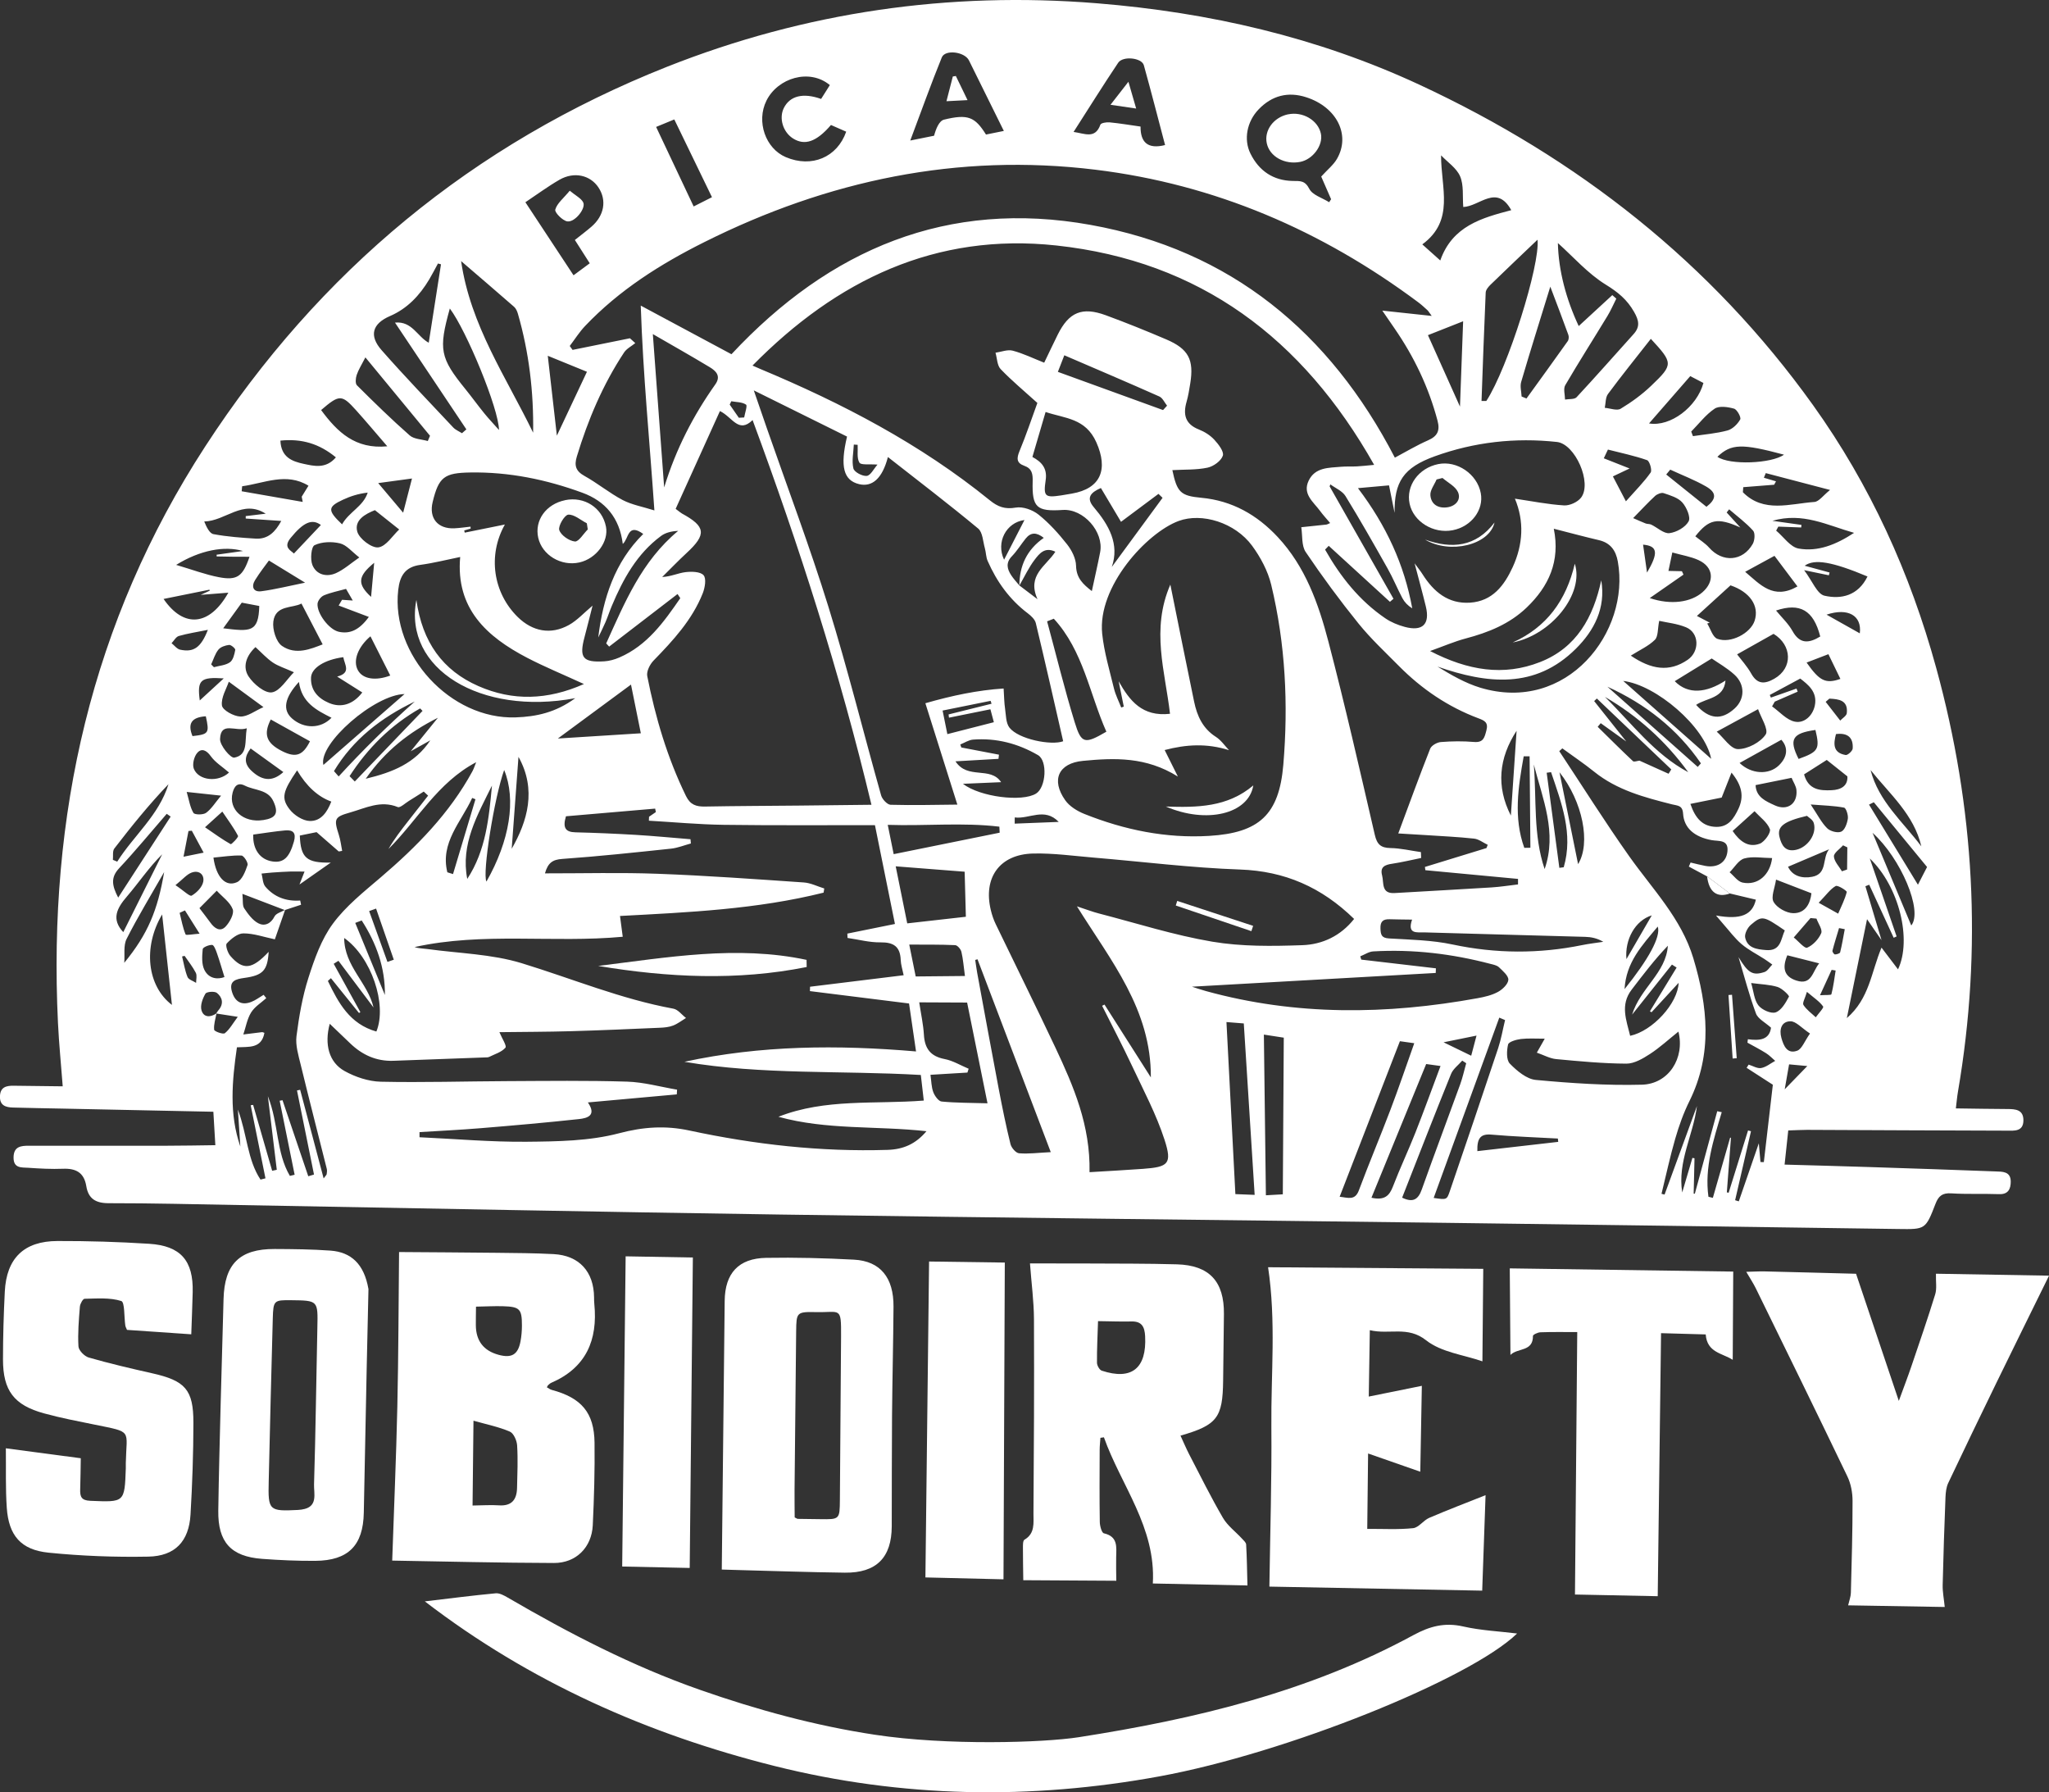 <?xml version="1.0" encoding="UTF-8"?> <svg xmlns="http://www.w3.org/2000/svg" id="Layer_1" width="486.8" height="425.73" viewBox="0 0 486.8 425.73"><rect x="0" y="0" width="486.8" height="425.73" fill="#333333" stroke="none"/><path d="M464.67,263.28c4.31.06,8.29.13,12.27.15,1.92,0,3.78.15,3.78,2.67,0,2.72-2.18,2.48-3.9,2.47-15.83-.03-31.65-.13-47.48-.19-1.37,0-2.74.09-4.49.14-.27,2.55-.55,5.1-.87,8.11,6.97.2,13.66.37,20.35.59,9.9.32,19.8.65,29.7,1.03,1.64.06,3.67-.06,3.68,2.41,0,1.69-.54,3.08-2.78,2.99-3.79-.14-7.59.05-11.37-.19-2.09-.13-3.01.63-3.72,2.47-2.37,6.14-2.42,6.09-8.82,6-35.97-.5-71.93-1.02-107.9-1.47-52.52-.67-105.04-1.2-157.56-1.96-42.92-.62-85.84-1.5-128.77-2.26-10.33-.18-20.67-.45-31-.44-3.1,0-4.81-1.11-5.29-4.06-.53-3.22-2.47-4.24-5.54-4.12-2.73.11-5.48-.04-8.21-.23-1.57-.11-3.56.21-3.53-2.47.03-2.63,1.8-2.77,3.67-2.77,10.96-.01,21.93.02,32.89,0,3.67,0,7.34-.08,11.38-.13-.16-2.69-.3-5.16-.47-7.94-12.15-.25-24.03-.5-35.91-.75-3.9-.08-7.8-.14-11.7-.25-1.72-.05-3.17-.48-3.09-2.69.08-2.19,1.52-2.51,3.24-2.49,3.78.04,7.55.09,11.67.14-.4-5.23-.89-10.14-1.13-15.07-2.37-49.22,7.9-95.26,34.99-136.93,27.05-41.6,63.56-71.87,109.72-90.18C191.3,2.87,225.37-2.07,260.62.78c26.66,2.16,52.29,8.05,76.6,19.34,37.59,17.47,69.29,42.28,93.51,76.1,13.57,18.95,23.09,39.9,29.27,62.42,9.12,33.21,10.99,66.72,5.17,100.67-.21,1.22-.31,2.45-.5,3.97ZM51.43,240.72c-.23,1.3-.69,2.63-.55,3.88.05.4,2.13,1.15,2.54.82,1.13-.9,1.88-2.3,3.07-3.89-2.35-.36-3.73-.58-5.12-.79.17-.26.31-.54.52-.77,1.32-1.5.97-3.05-.36-4.12-.56-.45-2.45-.29-2.72.18-.67,1.14-1.28,2.78-.94,3.94.5,1.74,2.12,1.74,3.56.74ZM242.15,139.04c1.22.92,2.44,1.85,4.34,3.29-2.59-5.74,2.08-7.89,4.24-11.28-2.55-1.23-3.84.52-4.86,1.83-1.46,1.89-2.48,4.12-3.69,6.21.02-4.66,1.75-8.5,5.8-11.33-1.72-1.35-3.07-1.36-4.29.15-1.12,1.39-2.05,2.94-3.28,4.21-1.5,1.55-1.16,3.01-.17,4.52.56.86,1.28,1.62,1.92,2.4ZM386.33,176.1c-2.01-1.44-4.02-2.88-6.03-4.32l-.72.86c2.78,2.73,5.54,5.49,8.38,8.16.25.24,1.02-.07,1.55-.12,2.3,1.04,4.6,2.07,6.91,3.11.21-.34.43-.69.64-1.03-5.89-5.61-11.79-11.22-17.68-16.84-.21.2-.43.41-.64.61,2.53,3.19,5.07,6.38,7.6,9.56ZM67.66,216.17c-3.24-1.24-6.49-2.48-10.07-3.85.17,1.62-.03,2.75.43,3.44.91,1.35,1.99,2.85,3.37,3.56,1.41.73,2.93.17,3.83-1.63.38-.76,1.65-1.07,2.52-1.58-.79,2.27-1.58,4.54-2.44,7.01-2.6-.54-5.04-1.42-7.48-1.41-1.36,0-2.91,1.29-3.95,2.4-.37.4.22,2.22.86,2.96,3.04,3.49,5.17,3.2,9.1-.98-.28,4.4-1.32,5.59-5.79,6.2-2,.28-3.69.68-2.94,3.25.67,2.3,2.19,3.37,4.57,2.46,1.05-.4,1.98-1.12,2.96-1.7.21.26.42.53.63.79-1.23,1.12-2.77,2.05-3.61,3.42-.94,1.53-1.25,3.46-1.84,5.21,1.48-.19,2.96-.38,4.44-.55.16-.02.34.1.57.17-.69,3.81-3.77,3.27-6.53,3.43-1.16,7.97-1.88,15.81.81,23.57-.17-2.62-.34-5.24-.58-8.78,2.24,6.07,2.24,11.91,5.37,16.63.39-.1.79-.2,1.18-.3l-3.51-17.36c.19-.03.38-.05.58-.08,1.51,5.22,3.01,10.43,4.52,15.65.37-.08.74-.16,1.1-.24-.68-5.58-1.35-11.16-2.12-17.48,2.61,6.58,1.93,13.35,5.23,18.93.38-.09.75-.18,1.13-.27l-3.56-17.58c.23-.04.45-.08.68-.12,2.04,6.02,4.08,12.04,6.12,18.06.45-.14.9-.27,1.36-.41-1.35-6.66-2.69-13.31-4.04-19.97.25-.05.5-.1.75-.16,1.83,6.89,3.65,13.77,5.58,21.05.5-.68.7-.84.72-1.01.06-.41.13-.86.03-1.25-2.07-8.27-4.2-16.51-6.21-24.79-.54-2.21-1.26-4.57-.99-6.75.6-4.67,1.41-9.39,2.84-13.86,1.43-4.47,3.07-9.14,5.81-12.85,3.08-4.18,7.33-7.55,11.33-10.97,8.57-7.31,16.38-15.23,21.82-25.23.35-.65.57-1.38.89-2.15-9.21,4.84-13.95,13.77-20.84,20.62,1.36-2.36,3-4.48,4.66-6.6,1.58-2.03,3.17-4.05,4.76-6.08-.35-.32-.69-.64-1.04-.97-1.17.74-2.34,1.5-3.52,2.22-.89.54-2.07,1.7-2.65,1.46-4.07-1.66-7.6.23-11.29,1.28-3.73,1.06-3.96,1.47-2.71,5.32.4,1.23.54,2.54.79,3.81-.27.05-.54.1-.81.14-1.67-1.45-3.34-2.91-5.27-4.59l-3.98.81c.2,5.28,1.57,6.55,7.36,6.42-2.72,1.9-5.01,3.51-7.44,5.21.47-1.2.83-2.13,1.2-3.07-1.09,0-2.18-.05-3.26-.02-1.45.05-2.9.14-4.35.24-.87.06-1.73.17-2.6.25.28,1.05.27,2.35.9,3.1,2.11,2.48,4.95,3.54,8.28,3.3l.21,1c-1.27.41-2.54.82-3.84,1.26ZM410.98,212.23c-1.8-1.35-3.6-2.71-5.41-4.06-1.45-.78-2.89-1.56-4.34-2.33.14-.32.28-.64.42-.96,1.17.27,2.33.58,3.5.8,2.85.53,5.01-.82,5.26-3.49.27-2.83-2.1-2.33-3.74-2.63-4.05-.73-6.58-2.84-6.8-6.27-.13-2.05-1.29-1.89-2.67-2.24-6.52-1.65-13.03-3.37-18.44-7.73-2.44-1.96-5.05-3.71-7.58-5.56-.24.22-.49.44-.73.66,5.52,8.33,10.84,16.8,16.61,24.96,5.53,7.81,12.4,14.77,15.24,24.23,3.42,11.39,4.62,22.73-.92,33.93-1.4,2.82-2.48,5.84-3.36,8.88-1.26,4.33-2.2,8.76-3.28,13.15.24.06.49.12.73.18,2.56-7.01,5.13-14.02,7.69-21.03-.88,6.95-4.66,13.19-3.5,20.53.81-2.74,1.61-5.48,2.42-8.21.17.03.33.06.5.09-.07,2.8-.13,5.6-.2,8.4.09,0,.19,0,.28.01,1.77-6.53,3.55-13.06,5.32-19.59l1.07.23c-1.96,6.58-4.12,13.14-3.16,20.09.35.09.7.17,1.05.26,1.37-4.76,2.73-9.52,4.1-14.29h.2c-.33,4.32-.65,8.65-.98,12.98.14.03.29.07.43.1,1.54-4.93,3.07-9.87,4.61-14.8.23.06.47.12.7.18-1.26,5.46-2.51,10.93-3.77,16.39.29.09.58.18.87.27,1.56-4.52,3.12-9.05,4.76-13.8.15,1.68.27,3.07.39,4.46.27,0,.53.02.8.02.75-6.42,1.49-12.85,2.14-18.38-2.58-1.67-4.41-2.84-6.23-4.02.16-.25.32-.51.48-.76,1,.3,2.07.98,2.98.81,1.17-.21,2.22-1.1,3.33-1.7-.72-.62-1.38-1.33-2.18-1.83-1.43-.9-2.94-1.67-4.41-2.49.03-.27.06-.54.1-.82,2.75.38,5.1.17,5.5-2.74-1.39-1.26-3.1-2.09-3.58-3.38-1.62-4.37-2.79-8.9-4.14-13.38,2.25,3.73,3.32,4.47,6.16,3.54.74-.24,1.25-1.17,1.86-1.78-.62-.44-1.23-.9-1.87-1.31-1.81-1.17-3.79-2.15-5.42-3.54-1.63-1.38-2.92-3.16-4.35-4.77-.5-.56-.97-1.14-1.73-2.03,5.92,1.07,8.65-.14,9.47-3.76-2.06-.49-4.11-.98-6.17-1.47ZM278.53,111.68c1.11,5.26,1.94,6.1,6.89,6.56,7.32.68,13.24,4.07,18.15,9.33,6.55,7.01,9.68,15.83,12.03,24.82,3.98,15.22,7.47,30.56,11.02,45.89.52,2.26,1.4,3.12,3.72,3.16,2.42.04,4.82.62,7.24.96.02.47.03.94.05,1.4-2.3.47-4.59,1.02-6.91,1.37-1.71.25-2.9.76-2.36,2.78.46,1.75-.27,4.37,2.97,4.18,7.69-.45,15.38-.86,23.06-1.34,2.09-.13,4.18-.47,6.26-.71,0-.44,0-.88,0-1.31-7.34-.69-14.67-1.38-22.01-2.07-.04-.26-.07-.51-.11-.77,4.88-1.5,9.76-3,14.63-4.49.1-.26.2-.51.29-.77-1.08-.51-2.12-1.35-3.24-1.47-3.77-.41-7.56-.58-11.34-.83-2.13-.14-4.26-.26-6.67-.4,2.65-7.11,5.02-13.65,7.58-20.12.3-.77,1.63-1.52,2.53-1.59,2.61-.21,5.27-.24,7.88-.02,2.25.19,2.5-1.05,2.95-2.74.51-1.92-.46-2.34-1.89-2.88-7.23-2.71-13.48-6.96-18.9-12.43-3.27-3.3-6.69-6.49-9.6-10.09-4.42-5.47-8.61-11.15-12.54-16.98-1.02-1.51-.74-3.9-1.05-5.89,2-.21,3.99-.41,5.99-.63.17-.02.34-.13.87-.36-.85-1.01-1.69-1.91-2.4-2.88-1.57-2.14-4.23-4.01-2.71-7.18,1.54-3.21,4.78-3.05,7.7-3.31,1.26-.11,2.53-.02,3.79-.09,1.17-.06,2.34-.2,4.07-.36-16.98-30.09-41.44-48.42-75.48-52.11-28.67-3.1-52.16,8.16-72.21,28.52.91.4,1.38.61,1.85.81,19.46,8.13,38.04,17.82,54.51,31.18,1.92,1.56,3.6,2.2,6.18,1.75,1.69-.3,4.01.54,5.41,1.66,2.53,2.02,4.76,4.5,6.78,7.06,1.12,1.42,2.11,3.37,2.14,5.11.07,2.93,1.67,4.38,3.75,6,.7-3.27,1.39-6.23,1.97-9.22.94-4.86-3.97-10.38-8.88-10.05-6.2.41-7.32-.57-7.15-6.76.05-1.79-.14-3.08-2.01-3.74-1.85-.65-1.82-1.78-1.11-3.49,1.6-3.85,2.92-7.82,4.24-11.43-3.19-2.89-6.12-5.31-8.73-8.04-.84-.88-.83-2.57-1.22-3.89,1.37-.19,2.85-.81,4.08-.49,2.51.66,4.88,1.83,7.49,2.86,1.14-2.35,2.16-4.54,3.23-6.69,2.65-5.31,5.76-6.64,11.38-4.59,4.85,1.78,9.65,3.72,14.4,5.75,5.28,2.26,6.6,4.81,5.69,10.46-.23,1.46-.47,2.93-.87,4.34-.88,3.05-.33,5.31,2.91,6.59,1.35.53,2.7,1.38,3.67,2.43.99,1.07,2.36,2.84,2.03,3.8-.42,1.25-2.22,2.54-3.63,2.84-2.64.56-5.42.42-8.38.59ZM220.14,268.7c-11.94-1.32-23.76-.25-35.2-3.43,11.12-4.39,22.9-2.93,34.53-3.85-.26-2.3-.48-4.16-.7-6.08-18.91-1.1-37.66.02-56.17-3.13,18.13-3.94,36.42-4.05,55.03-2.46-.61-4.17-1.14-7.8-1.66-11.39-8.01-1-15.78-1.97-23.55-2.94,0-.35.02-.7.03-1.04,7.32-.9,14.65-1.8,22.24-2.73-.28-1.38-.66-2.5-.7-3.63-.12-3.17-1.68-4.22-4.8-4.18-2.6.04-5.22-.67-7.83-1.05-.02-.34-.03-.69-.05-1.03,3.74-.76,7.48-1.51,11.31-2.29-1.65-8.18-3.2-15.79-4.75-23.47-12.13-.01-24.04.08-35.95-.08-5.92-.08-11.84-.64-17.76-.98.01-.31.03-.63.04-.94l1.62-1.11c-.06-.27-.12-.55-.17-.82-7.15.62-14.3,1.23-21.19,1.82-.86,2.86,0,3.75,2.25,3.81,4.75.12,9.49.32,14.23.6,4.38.26,8.74.69,13.11,1.04.03.34.06.68.09,1.01-1.57.42-3.12,1.06-4.71,1.23-8.6.91-17.21,1.83-25.84,2.44-2.29.16-3.4.9-4.12,3.43,9.17.01,18-.23,26.82.1,11.57.43,23.13,1.27,34.68,2.06,1.64.11,3.24.94,4.86,1.43-.05.33-.1.66-.16.99-15.84,3.96-32.11,4.68-48.37,5.54.24,1.82.4,3.04.65,4.94-16.61,1.53-33.23-1.16-49.46,2.45,1.01.34,2.03.32,3.02.46,7.5,1.04,15.28,1.18,22.44,3.37,11.99,3.67,23.61,8.53,36.03,10.8,1.1.2,2,1.45,3,2.21-1.02.62-1.98,1.38-3.07,1.8-.96.37-2.06.48-3.11.52-7.06.31-14.13.62-21.19.82-5.67.16-11.34.16-16.96.23.62,1.5,1.8,3.26,1.43,3.69-.92,1.06-2.52,1.52-3.87,2.19-.27.13-.62.11-.94.12-7.27.27-14.55.55-21.82.8-4.03.14-7.4-1.39-10.27-4.16-1.55-1.5-3.13-2.99-4.84-4.63-1.31,4.87-.2,9.15,3.52,11.22,2.57,1.43,5.7,2.47,8.61,2.54,10.01.22,20.03-.1,30.05-.14,9.49-.04,18.98-.17,28.45.12,3.98.12,7.93,1.24,11.89,1.91-.02.37-.04.74-.07,1.12-6.98.63-13.95,1.26-21.12,1.91,2.15,3.15-.18,3.75-2.16,3.96-7.76.84-15.54,1.52-23.32,2.16-4.83.4-9.68.63-14.52.93,0,.41,0,.81,0,1.22,8.48.39,16.96,1.15,25.43,1.07,7.35-.07,14.94-.16,21.95-2.01,5.78-1.53,11.05-1.88,16.72-.66,15.52,3.33,31.21,5.1,47.12,4.6,3.7-.12,6.66-1.38,9.24-4.46ZM340.14,75.03c-.64-.86-.79-1.15-1.01-1.35-.7-.64-1.4-1.29-2.16-1.86-22.88-17.07-48.31-28.04-76.72-31.51-32.72-4-63.59,2.53-92.92,17.2-10.45,5.22-20.22,11.4-28.32,19.92-1.37,1.44-2.44,3.16-3.65,4.75.22.31.45.62.67.93l13.63-2.76c.42.38.85.76,1.27,1.15-.9.73-2.05,1.3-2.66,2.22-5.04,7.63-8.57,15.96-11.22,24.7-.65,2.14-.29,3.47,1.81,4.63,3.12,1.73,5.92,4.06,9.07,5.72,2.18,1.14,4.73,1.58,7.54,2.47-1.13-16.51-2.69-32.05-3.24-48.65,7.93,4.25,14.84,7.95,21.55,11.55,23.36-25.03,51.41-36.83,85.32-30.72,33.28,5.99,56.87,25.51,72.29,55.29,2.65-1.41,5.18-2.93,7.87-4.11,2.25-.99,2.9-2.28,2.27-4.67-2.1-7.95-5.59-15.23-10.25-21.97-.91-1.32-1.82-2.65-2.87-4.18,3.99.43,7.52.81,11.74,1.26ZM179.09,92.74c1.03,2.98,2.04,5.94,3.07,8.9,4.92,14.15,10.22,28.18,14.65,42.47,4.59,14.81,8.32,29.9,12.53,44.83.26.91,1.46,2.2,2.25,2.22,5.45.15,10.9,0,15.86-.04-2.53-8.02-5.01-15.88-7.6-24.08,6.42-1.84,12.38-3.09,18.59-3.5.13,2.02.14,3.4.34,4.75.23,1.55.18,3.42,1.04,4.54,2.17,2.79,9.99,4.29,12.77,3.24-2.16-9.42-4.26-18.76-6.5-28.06-.21-.88-1.12-1.73-1.91-2.33-4.33-3.27-7.37-7.52-9.53-12.43-.41-.92-.38-2.02-.66-3.01-.46-1.61-.51-3.79-1.6-4.7-6.92-5.75-14.08-11.21-21.44-16.98-1.33,5.14-3.76,7.18-6.84,6.44-3.7-.9-4.57-4.12-2.87-11.3-7.27-3.6-14.61-7.24-22.17-10.98ZM207.04,191.17c-7.5-31.34-17.18-61.53-28.24-91.39-3.35,3.29-4.8-.73-7.76-2.14-3.54,7.81-7.06,15.6-10.52,23.23.99.74,1.23.96,1.5,1.11,5.66,3.08,5.88,4.96,1.14,9.34-2,1.85-3.89,3.82-5.84,5.74,2.11-.11,3.76-.93,5.49-1.15,1.46-.18,3.57-.15,4.34.72.7.78.33,2.97-.19,4.29-2.51,6.31-7.02,11.19-11.68,15.98-.88.9-1.72,2.57-1.51,3.68,1.94,9.86,4.78,19.44,9.21,28.51,1.02,2.09,2.44,2.53,4.51,2.49,7.48-.14,14.96-.15,22.45-.23,5.56-.05,11.11-.12,17.09-.19ZM278.05,138.86c2,9.86,3.78,18.85,5.65,27.82.7,3.37,2.05,6.37,5.17,8.35,1.22.77,2.09,2.09,3.12,3.16-5.26-1.66-10.16-1.38-15.29-.03.99,1.98,1.86,3.72,3.14,6.3-7.57-4.74-15.04-4.45-22.56-3.73-5.78.55-7.64,4.5-4.2,9.36,1.02,1.45,2.85,2.57,4.55,3.25,9.51,3.8,19.4,5.83,29.66,5.21,11.87-.72,16.6-5.03,17.6-16.89,1.21-14.36.51-28.71-2.88-42.77-.79-3.27-2.53-6.52-4.53-9.25-4.05-5.52-11.96-7.93-17.47-5.89-7.57,2.81-19.33,15.59-18.15,26.81.46,4.37,1.75,8.66,2.79,12.96.38,1.56,1.14,3.03,1.73,4.54.2-.07.41-.14.61-.22-.41-2.01-.81-4.02-1.22-6.02,2.62,4.64,5.6,8.47,12.2,7.73-1.15-10.05-4.57-20,.08-30.69ZM258.83,278.43c4.37-.27,8.56-.48,12.74-.79,6.01-.44,6.95-1.18,5.11-6.88-1.96-6.06-5.01-11.78-7.73-17.58-2.26-4.81-4.73-9.52-7.11-14.27.19-.1.38-.2.57-.29,3.61,5.67,7.21,11.34,11.01,17.3.09-16.16-9.45-27.63-17.56-40.63,2.26.74,3.7,1.3,5.18,1.68,8.97,2.32,17.86,5.17,26.97,6.71,6.99,1.18,14.27,1.08,21.4.83,4.73-.16,9.09-2.18,12.3-6.23-7.73-7.54-16.47-11.37-27.13-11.74-11.56-.4-23.09-1.86-34.63-2.82-4.82-.4-9.66-1.09-14.48-.98-7.97.17-11.95,5.74-10.06,13.49.27,1.12.65,2.24,1.15,3.28,4.71,9.78,9.55,19.51,14.18,29.33,4.32,9.18,8.33,18.48,8.11,29.59ZM331.07,142.22c-.28.24-.57.49-.85.73-4.85-4.43-9.69-8.87-14.54-13.3-.29.3-.58.6-.87.9,3.64,6.41,8.13,12.11,14.33,16.33,1.37.93,3,1.6,4.61,2.03,4.23,1.13,6.02-.64,5-4.85-.77-3.17-1.64-6.31-2.67-10.25.93,1.27,1.45,1.89,1.87,2.57,2.64,4.18,6.11,7.12,11.33,6.77,5.3-.36,8.09-4.05,10.12-8.47,2.46-5.38,2.75-10.87.51-16.23,4,.59,7.82,1.36,11.67,1.6,1.34.08,3.23-.78,4.05-1.85,2.67-3.49-1.4-12.75-5.74-13.22-9.91-1.08-19.64.02-28.99,3.39-7.55,2.72-9.65,6.14-9.58,13.44-.42-2.05-.83-4.11-1.32-6.52-2.29.2-4.59.41-7.38.66,6.74,8.89,11.01,18.17,12.9,28.55-1.07-.65-1.84-1.47-2.35-2.43-1.23-2.33-2.23-4.79-3.53-7.08-3.25-5.77-6.52-11.53-9.99-17.17-.74-1.2-2.37-1.86-3.59-2.77-.06.16-.11.32-.17.48,5.06,8.9,10.12,17.81,15.18,26.71ZM161.63,142.09c-.22-.33-.44-.66-.66-.99-5.42,4.16-10.83,8.33-16.25,12.49-.23-.25-.46-.5-.7-.76,4.38-9.66,8.41-19.53,17.1-26.73-1.65.08-3.03.43-4.09,1.22-5.71,4.23-9,10.22-11.68,16.61-.53,1.26-.95,2.57-1.49,3.83-.53,1.24-1.15,2.44-1.73,3.66,1.14-9.34,3.93-17.91,10.69-24.59-3.75-2.71-3.41,1.14-4.86,2.37-.77-6.2-4.16-10.17-9.6-12.16-8.57-3.14-17.42-4.96-26.62-4.81-6.18.1-7.51,1.06-8.95,7.02-.93,3.83,1.21,6.43,5.18,6.24,1.28-.06,2.55-.26,3.82-.39,0,.15.01.31.02.46-.51.15-1.01.29-1.52.44.04.17.08.35.12.52l9.54-1.93c-4.13,7.35-2.79,16.23,3.05,21.97,3.51,3.44,7.85,4.28,12.14,1.91,1.99-1.1,3.6-2.91,5.64-4.61-.66,2.59-1.25,5-1.89,7.4-1.34,4.97-.47,6.13,4.65,5.83,1.22-.07,2.49-.43,3.62-.92,6.61-2.86,10.57-8.44,14.46-14.08ZM380.43,137.86c1.1,6.59-1.7,11.93-6.03,16.23-9.71,9.66-21.1,8.34-32.88,4.25,3.29,2.01,6.59,3.92,10.14,5,20.64,6.24,35.72-13.3,32.7-29.97-.47-2.62-1.75-4.43-4.5-5.07-3.47-.81-6.9-1.74-10.71-2.71,1.56,7.71-1.18,13.67-6.44,18.72-4.09,3.92-9.12,5.93-14.49,7.35-2.64.7-5.17,1.8-8.46,2.98,8.99,4.64,17.44,6.03,26.13,2.62,8.7-3.41,12.64-10.66,14.53-19.39ZM98.92,142.48c1.4,10.09,6.29,16.78,14.74,20.49,8.14,3.57,16.38,3.36,25.07-.49-4.91-2.26-9.28-4.05-13.46-6.22-9.67-5.03-17.03-11.73-15.94-23.96-3.26.66-6.33,1.45-9.45,1.87-3.61.48-4.89,2.59-5.27,5.95-1.77,15.4,12.43,30.83,27.91,30.28,4.89-.17,9.48-1.14,14.15-4.56-22.48,4.21-40.88-6.99-37.75-23.35ZM283.21,234.38c.7.22,1.98.67,3.29,1.03,21.38,5.9,42.93,5.63,64.57,1.69,1.65-.3,3.37-.7,4.82-1.49,1.08-.59,2.39-1.84,2.46-2.87.06-.95-1.3-2.1-2.22-2.98-.49-.47-1.33-.63-2.04-.81-9.13-2.4-18.41-3.51-27.85-2.96-1.04.06-2.05.77-3.07,1.17.08.26.16.52.24.78,5.91.69,11.82,1.38,17.73,2.07-.01.37-.03.73-.04,1.1-19.44,1.1-38.87,2.19-57.88,3.26ZM370.12,57.72c.15,6.6,1.98,13.39,4.95,19.73,2.94-2.71,5.46-5.03,7.98-7.35.32.28.63.56.95.84-.69,1.37-1.3,2.8-2.1,4.11-3.33,5.49-6.79,10.91-10.03,16.45-.5.86-.06,2.26-.05,3.41.93-.17,2.23,0,2.74-.55,4.59-4.93,9.03-9.99,13.54-14.99,1.59-1.76,1.29-3.25.12-5.29-1.66-2.92-3.83-4.69-6.72-6.47-4.26-2.62-7.69-6.58-11.39-9.89ZM398.77,245.03c-2.31,1.84-4.4,3.78-6.75,5.31-1.69,1.1-3.75,2.32-5.63,2.31-5.56-.03-11.13-.56-16.68-1.08-1.49-.14-2.92-.95-4.59-1.53.72-1.28,1.24-2.19,1.88-3.32-2.13.01-3.93-.13-5.68.08-1.1.14-2.87.65-3.03,1.3-.34,1.45-.44,3.66.41,4.54,1.68,1.72,3.99,3.68,6.19,3.88,8.36.78,16.79,1.35,25.18,1.13,6.36-.16,10.27-6.31,8.69-12.62ZM313.9,41.93c1.55-1.7,2.91-2.77,3.72-4.17,3.31-5.68-.02-12.32-7.29-14.66-4.32-1.4-8.14-.4-11.28,2.85-2.82,2.91-3.63,7.18-1.97,10.53,2.03,4.12,5.44,6.42,10.04,6.5,1.77.03,2.9-.15,3.95,1.89.76,1.47,3.08,2.13,4.71,3.16.15-.24.31-.47.46-.71-.83-1.89-1.65-3.79-2.35-5.39ZM155.1,79.34c.9,12.15,1.77,23.98,2.69,36.44,2.83-9.21,6.95-17.12,12.15-24.47,1.42-2,.15-3.21-1.35-4.11-4.4-2.65-8.88-5.18-13.5-7.85ZM229.75,238.14c-3.65-.02-7.38-.03-11.36-.05.44,2.91.97,5.29,1.11,7.69.19,3.28,1.57,5.14,4.93,5.78,1.97.38,3.8,1.51,5.7,2.3-.1.3-.2.61-.29.91-2.81.17-5.61.34-8.78.53.22,1.51.21,2.9.67,4.12.34.9,1.24,2.16,1.99,2.23,3.43.33,6.89.3,10.89.42-1.65-8.14-3.21-15.86-4.84-23.92ZM126.66,102.79c.15-9.69-.97-19.08-3.62-28.27-.17-.59-.46-1.25-.9-1.64-4.06-3.55-8.16-7.05-12.59-10.86,2.22,15.31,10.73,27.58,17.11,40.76ZM245.27,108.54c2.21,1.18,3.58,2.7,3.16,5.51-.58,3.91-.15,4.2,3.7,3.62.83-.12,1.66-.27,2.5-.42,6.98-1.2,8.67-5.82,5.84-12.18-2.57-5.76-7.42-5.65-12.06-7.21-1.09,3.7-2.06,7.01-3.13,10.67ZM351.97,95.25c.38,0,.77,0,1.15,0,5.16-7.94,12.82-32.43,12.16-38.31-3.63,3.46-7.44,7.07-11.2,10.72-.5.49-1.08,1.2-1.11,1.83-.38,8.58-.68,17.17-.99,25.76ZM232.23,227.86c-.18.05-.36.1-.54.16.16,1.02.29,2.04.47,3.06,1.7,9.23,3.39,18.47,5.14,27.69.83,4.35,1.71,8.69,2.77,12.99.22.88,1.28,2.12,2.04,2.18,2.24.19,4.52-.12,7.53-.27-5.94-15.62-11.67-30.72-17.41-45.82ZM104.76,62.78c-.24-.06-.47-.13-.71-.19-.69,1.26-1.34,2.55-2.08,3.79-2.27,3.8-5.21,6.93-9.33,8.7-4.14,1.79-5.06,4.61-1.96,8.12,5.5,6.25,11.29,12.26,16.99,18.33.55.59,1.38.92,2.09,1.37.35-.3.69-.61,1.04-.91-5.61-8.38-11.22-16.77-16.96-25.36,4.07-.41,5.32,3.35,8.02,4.78.98-6.28,1.95-12.46,2.91-18.63ZM238.49,31.1c-2.8-5.66-5.53-11.22-8.29-16.76-1.02-2.05-5.66-2.65-6.45-.7-2.59,6.37-4.9,12.86-7.49,19.74,2.26-.46,3.96-.8,5.66-1.14.44-1.65,1.2-3.54,2.36-3.82,5.69-1.39,7.35-.65,9.97,3.54l4.25-.86ZM276.8,34.46c-1.69-6.4-3.3-12.7-5.05-18.97-.49-1.77-4.97-2.26-6.09-.59-3.6,5.37-7.02,10.86-10.6,16.44,2.62.36,5.14,1.76,6.37-1.73.14-.4,1.44-.62,2.17-.55,2.38.23,4.75.63,7.37,1-.03,3.69,1.66,5.45,5.84,4.39ZM136.59,56.99c1.47-1.17,2.73-2.11,3.91-3.13,3.06-2.62,3.7-6.28,1.69-9.32-1.95-2.95-5.79-3.84-9.26-1.85-2.78,1.6-5.38,3.53-8.11,5.35,3.88,5.88,7.62,11.55,11.44,17.35,1.43-1.06,2.65-1.96,3.85-2.85-1.23-1.93-2.3-3.61-3.54-5.55ZM228.77,186.18c4.09,3.15,14.11,4.37,17.39,2.31,2.37-1.49,2.75-7.79.45-9.12-4.77-2.77-9.91-4.11-15.43-3.69-1.04.08-2.02.76-3.04,1.16.08.24.16.47.25.71,2.98.57,5.96,1.14,8.94,1.71-.04.33-.07.66-.11.99-3.13.18-6.26.36-10.22.59,2.9,4.43,8.26,1.09,10.85,4.95-3.09.13-5.82.25-9.1.39ZM212.8,205.78l2.74,13.55c4.83-.54,9.46-1.07,13.93-1.57-.11-3.9-.2-7.4-.29-10.7-5.35-.42-10.75-.84-16.38-1.28ZM197.15,20.21c-4.82-4.01-12.37-1.72-15.06,3.7-2.46,4.96-.23,11.37,4.61,13.42,6.13,2.6,12.2.05,14.34-6.05-1.23-.54-2.46-1.08-3.62-1.59-3.45,4.02-6.24,4.96-9.03,3.19-2.38-1.52-3.37-4.81-2.17-7.22,1.45-2.9,4.57-3.68,8.86-2.16.65-1.04,1.32-2.09,2.07-3.28ZM291.38,242.77c.71,13.77,1.42,27.28,2.12,40.87,1.75.07,2.97.12,4.58.18-.87-13.75-1.72-27.16-2.58-40.72-1.34-.11-2.37-.19-4.12-.33ZM335.47,218.44c-2.14-.03-3.71-.04-5.28-.09-1.55-.05-2.29.47-2.22,2.21.06,1.5.26,2.25,2.06,2.35,5.05.3,10.18.39,15.09,1.44,10.3,2.19,20.5,2.23,30.77.14,1.66-.34,3.34-.52,5.02-.78-1.46-.86-2.87-1.14-4.29-1.18-12.75-.37-25.49-.68-38.24-1.06-1.69-.05-4.12.51-2.9-3.03ZM450.58,222.44c-.23.1-.46.21-.68.31-1.94-4.2-3.87-8.4-5.81-12.6-.3.12-.61.24-.91.36,1.22,4.06,2.43,8.13,3.83,12.81-1.33-1.93-2.25-3.26-3.44-4.98-1.62,7.92-3.13,15.29-4.8,23.49,5.39-4.67,5.77-10.87,8.24-16.74,1.6,2.11,2.75,3.63,3.92,5.16,3.32-6.99.32-19.61-6.7-26.33,2.29,6.65,4.33,12.58,6.37,18.52ZM305,246.48c-1.54-.24-2.93-.45-4.73-.73.16,12.89.32,25.38.48,38.17,1.6-.09,2.77-.16,4.02-.23.08-12.61.15-24.8.23-37.2ZM359.04,49.91c-3.49-6.26-7.5-.89-11.4-.74-.2-2.57.15-5.18-.74-7.27-.83-1.96-2.97-3.36-4.53-5-.03,7.75,3.3,15.45-4.46,21.15,1.49,1.33,2.62,2.35,4.27,3.82,2.88-8.21,9.89-10.11,16.87-11.95ZM250.37,146.96c-.53.21-1.07.42-1.6.63,2.17,8.01,4.13,16.08,6.57,24.01,1.57,5.11,2.38,5.19,7.51,2.2-4-8.99-5.48-19.21-12.48-26.83ZM332.59,247.32c-4.82,12.44-9.53,24.6-14.32,36.95,1.96.19,3.63,1,4.57-1.52,2.4-6.42,5.07-12.74,7.5-19.14,1.97-5.18,3.75-10.44,5.66-15.81-1.32-.19-2.25-.32-3.42-.48ZM118.55,102.14c-.05-5.03-7.72-23.61-11.68-28.86-2.72,9.76-2.33,11.72,3.72,19.17,1.52,1.88,2.94,3.85,4.46,5.72,1.02,1.26,2.15,2.44,3.5,3.97ZM368.32,68.09c-2.47,8.01-4.77,15.3-6.92,22.63-.31,1.05.05,2.3.1,3.46.39.16.77.32,1.16.48,3.28-4.53,6.56-9.06,9.8-13.62.26-.36.31-1.07.15-1.5-1.3-3.6-2.67-7.17-4.29-11.45ZM237.5,197.8c-.02-.48-.05-.96-.07-1.44-8.73-1.04-17.53-.13-26.52-.43.57,2.81,1.04,5.13,1.41,6.96,8.53-1.73,16.86-3.41,25.18-5.1ZM325.82,284.5c3.14.7,4.28-.5,5.11-2.66,1.66-4.32,3.64-8.5,5.34-12.8,2.03-5.14,3.91-10.34,5.97-15.83-1.54-.21-2.53-.35-3.41-.47-4.38,10.69-8.65,21.13-13.01,31.78ZM392.37,240.44c-.13-.08-.25-.15-.38-.23,2.11-3.46,4.23-6.92,6.34-10.38-.37-.24-.74-.47-1.11-.71-3.03,3.81-6.07,7.62-9.47,11.89,1.97-6.35,8.05-9.89,8.5-16.37-3.16,3.29-5.87,6.87-8.6,10.43-2.79,3.64-1.25,7.26-.36,10.97,5.35-1.15,11.32-7.7,11.52-12.59-2.24,2.43-4.34,4.71-6.43,6.98ZM357.57,242.3c-.46-.19-.92-.39-1.37-.58-5.19,14.26-10.38,28.53-15.59,42.83,3.04.44,3.12.47,3.79-1.47,3.88-11.36,7.74-22.72,11.53-34.1.72-2.17,1.1-4.45,1.64-6.67ZM392.21,80.48c-3.5,4.47-6.94,8.72-10.19,13.11-.61.83-.52,2.17-.76,3.28,1.28.11,2.88.75,3.77.22,2.59-1.56,5.09-3.38,7.27-5.47,5.29-5.05,5.22-5.38-.09-11.13ZM88.75,239.32c-2.78-3.7-5.56-7.4-8.34-11.1-.38.24-.75.48-1.13.71,2.11,3.83,4.23,7.66,6.34,11.49-.11.07-.22.13-.33.2-2.22-2.76-4.45-5.51-6.67-8.27l-.72.66c2.5,5.2,5.19,10.23,11.52,12.01,2.62-6.4-1.21-17.71-7.65-22.22.05,6.74,5.62,10.63,6.98,16.53ZM132.55,175.42c5.82-.37,12.8-.8,19.7-1.24l-2.34-11.57c-6.17,4.55-12.12,8.94-17.36,12.8ZM333.11,284.48c2.58,1.25,3.83.46,4.68-1.95,2.97-8.35,6.1-16.63,9.12-24.96.59-1.63.96-3.34,1.43-5.02-.31-.21-.63-.41-.94-.62-.91,1.05-2.18,1.96-2.67,3.19-3.92,9.67-7.69,19.39-11.61,29.36ZM406.2,147.9c-.2.07-.4.14-.6.21.78,1.25,1.3,3.22,2.4,3.63,3.19,1.19,7.9-1.34,8.86-4.28,1.18-3.6-1.19-6.88-5.73-8.42-2.77,2.52-5.36,4.88-7.98,7.27.78.41,1.92,1,3.06,1.6ZM101.64,104.75l.52-1.24c-5.05-6.12-10.09-12.24-15.35-18.62-.91,1.78-1.65,2.93-2.07,4.18-.25.75-.37,2.02.06,2.45,4.08,4.07,8.21,8.1,12.53,11.9,1.03.91,2.86.92,4.32,1.34ZM397.88,161.8c3.19,3.26,7.56,2.79,12.06-.15-.38,4.32-4.5,4.09-6.98,5.78,3.12,3.45,6.03,3.7,9.14.87,2.45-2.22,2.55-5.7-.05-8.06-1.75-1.59-3.86-2.77-5.38-3.83-3.21,1.97-6.02,3.69-8.78,5.39ZM387.44,155.73c4.84,3.3,9.14,4,13.52.99,2.9-1.99,2.75-6.41-.37-7.71-2.11-.88-4.49-1.11-6.4-1.54-.39,1.92-.22,3.7-1.02,4.5-1.5,1.49-3.56,2.4-5.72,3.76ZM155.88,30.15c3.04,6.43,5.94,12.57,8.92,18.89,1.57-.8,2.94-1.49,4.35-2.2-3.03-6.26-5.96-12.31-8.95-18.47-1.34.55-2.59,1.07-4.32,1.78ZM264.14,134.67c3.85-5.24,7.95-10.83,12.06-16.42-.32-.31-.65-.63-.97-.94-3.02,2.25-6.04,4.5-8.9,6.64-1.54-2.6-3.14-5.28-4.78-8.03-2.39,1.03-3.6,2.3-1.7,4.54,3.62,4.27,6.16,8.81,4.29,14.21ZM402.77,127.39c1.1.89,2.35,1.64,3.27,2.68,3.17,3.61,8,3.31,10.38-.88.47-.83.6-2.56.08-3.14-1.69-1.88-3.77-3.41-5.69-5.07-.2.25-.39.5-.59.75.93,1.02,1.85,2.04,3.25,3.57-5.48-2.47-7.48-1.98-10.7,2.09ZM276.32,97.4l.95-1.04c-.6-.74-1.05-1.83-1.83-2.18-7.39-3.29-14.83-6.45-22.58-9.79-.6,1.56-1.02,2.64-1.53,3.94,8.6,3.13,16.79,6.1,24.98,9.07ZM399.59,135.68c.12.27.25.54.37.81-2.52,1.75-5.03,3.5-8.01,5.57,5.03,1.71,9.78,1.01,12.53-1.39,2.93-2.56,2.62-5.97-.91-7.61-1.85-.86-3.96-1.18-6.26-1.83-.36,1.71-.63,2.99-.92,4.38,1.22.03,2.21.05,3.19.07ZM414.16,115.72c-.03.4-.06.8-.09,1.2,4.94,5,11.17,2.72,16.99,2.31,1.09-.08,2.08-1.54,3.72-2.85-5.87-1.54-10.57-2.77-15.27-4-.15.37-.3.73-.45,1.1l2.88.85c-.15.27-.29.54-.44.81-2.45.19-4.9.39-7.35.58ZM229.25,231.83c-.31-2.24-.43-4.03-.84-5.74-.15-.64-.95-1.57-1.49-1.59-3.53-.16-7.07-.11-10.9-.13l1.53,7.57c3.86-.04,7.61-.07,11.7-.11ZM71.62,143.36c-2.09,1.16-6.17.29-6.68,4.26-.24,1.88.65,4.84,2.06,5.81,3.28,2.26,6.89.7,9.66-.37-1.7-3.28-3.3-6.36-5.04-9.7ZM412.7,155.43c.96,1.28,2.37,2.81,3.35,4.56,1.45,2.6,3.2,2.53,5.47,1.24,4.53-2.57,4.21-8.03-.16-10.67-3.15,1.77-6.02,3.39-8.66,4.87ZM388.01,123.07c1.07.46,2,.9,2.96,1.27.41.16.93.08,1.32.27,1.47.7,2.99,2.19,4.33,2.03,1.67-.2,3.79-1.39,4.56-2.8.54-.97-.49-3.35-1.5-4.49-1.02-1.15-2.85-1.68-4.42-2.21-.55-.19-1.54.21-2.04.66-1.68,1.55-3.23,3.24-5.22,5.27ZM440.5,126.57c-6.47-1.83-12.18-4.95-19.42-2.86,2.73.38,4.82.68,6.91.97-.02.2-.04.4-.06.61-1.81-.07-3.63-.13-5.44-.2-.17.32-.34.63-.51.95,1.77,1.48,3.37,3.92,5.34,4.26,4.56.8,8.85-.9,13.17-3.73ZM139.45,88.31c-3.19-1.3-6.18-2.52-9.31-3.8.67,5.93,1.37,12.08,2.16,18.97,2.68-5.68,4.98-10.57,7.15-15.18ZM81.56,156.1c-4.43.59-7.59,2.56-7.67,4.87-.1,2.97,1.61,4.87,4.25,6,2.89,1.24,5.74.38,7.93-2.49-1.92-1.22-3.83-2.42-5.97-3.77,3.4-.89,1.78-2.77,1.46-4.61ZM63.13,122.02c-5.49-3.5-9.53,1.75-14.61,1.85.55,1.33,1.26,2.84,2.21,3.01,3.29.61,6.65.85,10,1.06,2.97.18,4.69-1.62,6.09-4.2-3.01-.2-5.73-.39-8.44-.57,0-.19,0-.39,0-.58,1.44-.17,2.87-.34,4.74-.57ZM339.25,79.61c2.4,5.36,4.8,10.71,7.61,16.97.27-7.34.51-13.78.75-20.27-2.99,1.18-5.67,2.24-8.36,3.3ZM76.29,97.4c3.88,5.25,8.13,9.35,15.72,8.61-2.68-3.1-5.01-5.89-7.44-8.59-3.39-3.76-3.94-3.74-8.28-.02ZM443.67,136.93c-8.44-3.54-12.6-4.22-14.92-2.55,1.92.52,3.92,1.07,5.92,1.61l-.17.66c-1.59-.33-3.18-.66-5.88-1.22,1.95,2.57,3.08,5.67,4.84,6.07,3.94.9,7.98.02,10.22-4.57ZM401.6,190.95c1.22,3.57,3.01,5.4,6.16,5.46,2.9.05,4.18-2.03,5.25-4.28,1.39-2.95.84-5.59-1.64-8.61-.96,2.43-1.73,4.37-2.34,5.93-2.47.5-4.79.97-7.42,1.5ZM59.29,132.25c-1.28,0-2.53,0-3.78-.01-1.34-.01-2.69-.05-4.03-.07,0-.14-.01-.27-.02-.41,2.06-.29,4.11-.57,6.27-.88-4.4-1.28-10.2-.21-15.88,3.3,3.87,1.14,6.95,2.31,10.14,2.92,4.38.84,5.71-.2,7.29-4.85ZM70.59,182.98c-3.39,4.98-3.88,6.58-1.75,9.31,1.06,1.36,3.11,2.67,4.74,2.72,2.71.08,4.18-2.15,5.13-4.61q-4.75-1.72-8.13-7.42ZM119.78,182.9c-2.36,6.57-5.23,24.58-4.21,26.5,5.54-9.72,7.09-19.48,4.21-26.5ZM54.25,140.78c-2.17.17-4.11.32-6.58.52,1.02-.47,1.59-.73,2.17-1-.03-.08-.06-.16-.09-.23-3.57.72-7.14,1.44-10.89,2.2,4.83,7.04,10.96,6.41,15.39-1.49ZM87.63,146.54c-2.49-.94-4.83-1.83-7.17-2.71.27-.45.54-.91.8-1.36.73.05,1.45.1,2.55.17-.65-1.12-1.1-1.9-1.6-2.76-1.88.52-3.64.86-5.26,1.54-.68.28-1.45,1.26-1.51,1.97-.18,2.27,2.69,6.16,5.06,6.68,2.64.57,4.87-.42,7.13-3.53ZM104.04,170.49c-6.83,3.42-12.49,7.82-17.15,14.49,6.54-1.57,11.7-3.69,15.35-9.13-1.7.95-3.05,1.7-4.66,2.6,2.31-2.85,4.39-5.41,6.46-7.96ZM60.7,153.7c-2.34,2.19-3.06,4.82-1.64,6.98,1.19,1.81,3.86,4.03,5.53,3.78,1.95-.3,3.52-3.08,5.24-4.78-2.2-.99-3.76-1.46-5.04-2.33-1.46-1-2.68-2.36-4.09-3.64ZM421.63,166.69c-.21.37-.42.74-.62,1.1,1.79,1.27,3.45,3.24,5.42,3.63,2.26.45,4.23-1.45,4.73-3.8.7-3.32-1.71-5.07-3.46-6.44-2.66,1.43-4.95,2.67-7.24,3.9.09.21.18.41.27.62,2.03-.71,4.06-1.43,6.08-2.14.09.24.19.49.28.73-1.82.79-3.64,1.59-5.46,2.38ZM38.52,217.21c-4.62,7.79-3.55,17.02,2.33,21.49-.76-7.05-1.54-14.26-2.33-21.49ZM386.27,119.09c2.37-2.68,4.33-4.62,5.89-6.85.39-.56-.26-2.74-.85-2.94-3.02-1.06-6.19-1.71-9.3-2.51l-.98,2.07c1.88.74,3.76,1.49,6.13,2.42-1.67.79-2.65,1.25-3.97,1.88.88,1.68,1.68,3.21,3.1,5.93ZM407.86,173.79c1.65,1.45,3.35,4.16,5.05,4.15,2.29,0,5.33-1.6,6.58-3.48.77-1.16-1.18-4.14-1.81-6.01-3.45,1.88-6.25,3.4-9.82,5.34ZM85.37,132.42c-1.76-1.35-3.02-2.97-4.59-3.35-1.92-.47-4.32-.4-6.05.43-.79.38-1.06,3.35-.51,4.71.94,2.31,3.36,2.93,5.6,1.93,1.91-.86,3.55-2.35,5.54-3.72ZM62.51,194.8c3.07-.48,3.76-1.64,2.42-4.51-1.31-2.81-4.46-2.51-6.74-3.67-1.71-.87-2.52.1-2.93,1.68-1.03,3.99,2.58,7.23,7.25,6.49ZM385.64,161.74c6.56,5.81,13.71,12.15,20.9,18.51-1.49-7.69-13.13-17.57-20.9-18.51ZM96.11,164.86c-7.08.12-20.53,11.79-19.28,16.84,6.47-5.65,13.08-11.42,19.28-16.84ZM116.88,186.61c-3.46,7.01-7.48,13.9-5.87,22.16,4.43-6.75,5.15-14.45,5.87-22.16ZM445.18,190.56c-.38.19-.76.37-1.14.56,3.85,6.31,7.7,12.62,11.62,19.03.74-1.44,1.44-2.8,2.17-4.21-4.27-5.19-8.46-10.28-12.64-15.37ZM414.62,135.83c3.54,2.98,6.68,6.75,12.42,3.47-1.91-2.54-3.76-5.01-5.46-7.27-2.46,1.34-4.54,2.48-6.96,3.79ZM403.35,182.17c.25-.28.5-.57.75-.85-5.58-8.13-13.1-14.07-22.21-18.2,7.15,6.35,14.31,12.7,21.46,19.05ZM40.54,193.96c-.31-.22-.62-.43-.93-.65-3.75,4.31-7.38,8.74-11.28,12.9-2.05,2.18-1.77,4.09-.25,7,4.36-6.73,8.41-12.99,12.47-19.25ZM391.79,100.58c5.07.85,11.35-3.92,12.91-9.61-.99-.51-2-1.04-3.13-1.63-3.22,3.7-6.37,7.32-9.79,11.23ZM89.07,121.18c-2.27.89-4.95,2.36-4.19,5.1.47,1.69,3.43,3.94,5,3.74,1.86-.23,3.42-2.83,4.96-4.25-2.34-1.86-4-3.18-5.77-4.59ZM60.16,198.24c-.13,3.51,1.61,5.93,4.55,6.38,2.69.41,4.05-.97,5.12-4.72.58-2.05-.19-2.82-2.07-2.65-2.47.22-4.91.63-7.6.99ZM381.29,165.53c6.38,6.26,11.74,13.6,19.8,17.89-5.35-7.37-11.97-13.34-19.8-17.89ZM364.4,181.6c.67,8.26-.17,16.72,2.57,24.83,3.01-8.61-.45-16.63-2.57-24.83ZM39,207.15c-3.19,5.59-6.27,10.62-8.92,15.87-.8,1.58-.4,3.77-.56,5.68,5.64-6.88,7.93-12.49,9.48-21.55ZM401.8,102.51c.14.36.28.72.41,1.09,2.74-.42,5.54-.63,8.21-1.35,1.19-.32,2.39-1.51,3.02-2.62.27-.47-.74-2.35-1.46-2.56-1.46-.41-3.52-.72-4.61,0-2.12,1.42-3.74,3.58-5.57,5.44ZM444.88,197.82c3.16,7.56,6.14,14.7,9.2,22.01,2.82-3.47-2.48-15.96-9.2-22.01ZM66.62,104.66c.15,3.98,2.83,4.94,5.48,5.51,2.51.54,5.31,1.26,7.7-1.53-3.95-3.26-8.14-4.49-13.18-3.98ZM71.01,161.99c-3.48,3.79-3.9,6.67-1.63,8.67,2.82,2.49,6.83,2.49,9.38-.17-3.53-1.78-7.08-3.56-7.74-8.5ZM57.53,115.49l-.11,1.2c4.83.84,9.67,1.69,14.5,2.53-.08-.41-.16-.83-.24-1.24.53-.86,1.07-1.73,1.61-2.61-5.29-3.23-10.51-.58-15.76.13ZM424.02,221c-5.07-3.47-5.39-3.6-8.06-1.32-.78.67-1.54,2.14-1.34,3.04.55,2.48,2.72,2.77,4.95,2.95,3.57.3,3.5-2.61,4.46-4.67ZM26.82,204.24c.34.14.68.29,1.03.43,3.93-6.22,9.88-10.98,12.18-18.4-4.62,4.82-8.8,10-12.86,15.27-.48.62-.25,1.79-.35,2.7ZM79.34,183.16c.37.42.75.85,1.12,1.27,5.74-6.26,11.77-12.18,18.08-17.79-7.92,3.79-14.64,8.94-19.2,16.53ZM72.48,138.4c-3.24-1.98-5.7-3.49-8.59-5.26-.8,1.11-2.15,2.81-3.29,4.65-.96,1.56-.42,2.9,1.48,2.65,3.28-.43,6.5-1.25,10.4-2.04ZM421.95,208.94c-.28,1.95-1.26,4.1-.58,5.3.78,1.38,3.04,2.65,4.67,2.67,2.93.04,4.05-2.35,4.32-4.73-2.58-.99-4.91-1.89-8.4-3.24ZM429.29,193.79c-5.59,1.32-7.12,2.57-6.52,5.01.48,1.96,1.37,3.6,3.89,3.07,2.8-.58,5.04-3.77,4.25-6.39-.24-.79-1.26-1.35-1.61-1.69ZM83.05,184.36l1.24,1.27c5.37-5.59,10.73-11.18,16.1-16.77-.19-.2-.39-.39-.58-.59-6.95,3.95-12.44,9.42-16.76,16.09ZM363.39,179.65c-.46,0-.93,0-1.39,0-1.31,7.28-2.45,14.55.14,21.74.48,0,.97-.01,1.45-.02-.06-7.24-.13-14.48-.19-21.73ZM92.72,160.47c-1.64-3.25-3.19-6.31-4.71-9.33-2.97,2.53-4.22,5.79-2.99,8.05,1.17,2.16,4.28,2.57,7.71,1.27ZM432.45,151.18c-1.59-6.23-4.81-8.07-10.5-6.16,1.33,1.62,2.92,3.09,3.92,4.89,1.73,3.1,3.86,2.93,6.58,1.28ZM225.07,174.38c3.85-.99,7.35-1.88,11.05-2.83-.22-.84-.45-1.68-.82-3.07l-9.84,1.99c-.03-.26-.07-.51-.1-.77,3.4-.85,6.8-1.69,10.21-2.54l-.22-.69-11.41,2.31,1.13,5.59ZM368.5,183.41c-.35.05-.69.09-1.04.14,1,7.53,2.01,15.06,3.01,22.59.35-.05.69-.09,1.04-.14,2.31-7.95-.53-15.25-3.01-22.59ZM54.36,161.93c-.55,1.65-1.88,3.76-1.63,5.65.15,1.11,2.8,2.57,4.37,2.62,1.69.06,3.43-1.33,5.49-2.24-3.09-2.26-5.37-3.93-8.23-6.03ZM438.91,184.42c-1.85-1.48-3.32-2.65-4.91-3.91-1.78,1.13-3.58,2.28-5.39,3.43,1.02,3.7,3.78,3.88,6.54,3.76,2.17-.09,3.89-.98,3.75-3.29ZM425.64,184.76c-2.95.6-5.68,1.15-8.55,1.73.12,2.88,2.44,3.83,4.57,4.81,2.97,1.37,5.44-.37,5.14-3.64-.09-.96-.73-1.87-1.16-2.91ZM64.33,170.9c-1.78,3.5-1.1,5.6,2.68,7.51,3.3,1.67,4.96,1.02,6.63-2.33-3.06-1.7-6.1-3.39-9.31-5.18ZM29.29,221.41c3.1-6.2,6.17-12.35,9.24-18.49-3.18,3.15-5.57,6.76-8.37,10.02-2.42,2.81-3.76,5.41-.86,8.48ZM421.02,203.82c-2.35-.02-4.62-.46-6.61.09-1.36.38-2.34,2.14-3.49,3.28,1.02.85,1.93,2.21,3.07,2.45,3.66.76,6.54-1.85,7.03-5.82ZM413.29,181.23c2.78,2.68,6.95,2.89,9.34.57,2.11-2.05,2.21-4.3.58-6.08-3.32,1.85-6.54,3.64-9.92,5.51ZM358.95,193.73c.45-6.72.9-13.43,1.36-20.15-4.23,6.51-4.89,13.22-1.36,20.15ZM350.99,273.43c6.6-.76,12.91-1.48,19.21-2.2-.03-.26-.05-.52-.08-.79-5.25-.29-10.52-.47-15.76-.93-2.59-.23-3.46.81-3.37,3.91ZM416.04,233.51c.6,2.01.71,4.01,1.72,5.3.83,1.06,3,2.04,4.1,1.66,1.36-.47,2.39-2.29,3.16-3.74.13-.24-1.61-1.95-2.69-2.29-1.87-.58-3.9-.62-6.29-.94ZM47.38,215.71c.98,1.3,1.82,2.36,2.61,3.45.97,1.35,2.32,2.29,3.61.93.99-1.05,2.08-3.06,1.69-4.11-.63-1.69-2.45-2.94-3.8-4.41-1.69,1.7-2.78,2.8-4.1,4.14ZM456.47,201.04c-1.75-7.55-7.51-12.43-12.06-18.13,1.9,7.43,7.68,12.3,12.06,18.13ZM411.64,197.39c1.69,2.48,3.76,4.04,6.47,3,1.14-.44,2.68-2.67,2.38-3.44-.63-1.64-2.35-2.85-3.65-4.26-2.1,1.9-3.64,3.29-5.2,4.7ZM408.02,108.5c2.9,2.04,12.87,1.63,15.82-.5-10.02-2.68-12.53-2.63-15.82.5ZM370.5,183.43c1.52,7.53,2.96,14.61,4.42,21.83,3.06-4.95,1.11-14.85-4.42-21.83ZM121.57,201.61c3.73-6.52,5.98-14.04,1.61-21.83-.55,7.38-1.11,15.04-1.61,21.83ZM50.71,203.72c.64,4.64,2.89,7.04,5.59,5.83,1.23-.55,2-2.56,2.51-4.07.19-.56-.89-2.24-1.44-2.26-2.14-.09-4.29.28-6.66.49ZM112.96,189.85c-.26-.1-.52-.21-.78-.31-2.6,5.69-7.65,10.61-5.9,17.66.45.14.9.28,1.35.42,1.78-5.92,3.55-11.85,5.33-17.77ZM59.54,177.79c-1.49,1.95-1.61,3.61.26,5.35,2.79,2.6,5.18,2.37,7.52.25-2.35-1.69-5.03-3.63-7.78-5.61ZM430.19,191.1c1.64,2.46,2.54,4.28,3.9,5.63.73.73,2.49,1.2,3.35.81.84-.37,1.4-1.94,1.57-3.07.13-.86-.42-2.54-.9-2.63-2.37-.46-4.81-.5-7.92-.75ZM54.41,183.5c-1.58-1.37-3.27-2.4-4.33-3.88-1.04-1.46-2.22-1.96-3.23-.77-.76.88-1.21,2.76-.79,3.78,1.16,2.82,5.82,3.26,8.35.87ZM53.03,149.24c6.45.79,8.4,1.02,8.57-5.3-1.4-.27-2.82-.53-4.16-.79-1.46,2.02-2.81,3.89-4.41,6.09ZM396.81,111.56c-.32.38-.63.76-.95,1.15,3.16,2.54,6.31,5.07,9.56,7.67,2.37-1.84,2.5-3.34-.12-4.84-2.7-1.55-5.65-2.67-8.49-3.99ZM91.44,236.34c.09-6.5-2.05-12.35-5.51-17.7-.51.19-1.02.39-1.53.58,2.35,5.71,4.69,11.41,7.04,17.12ZM58.63,172.99c-2.63.9-6.19-1.76-6.35,2.55-.05,1.52,2.5,4.59,3.39,4.42,3.33-.63,2.42-3.88,2.96-6.98ZM432.21,228.83c-2.91-.74-5.25-1.33-7.58-1.92-1.25,2.98-.81,5.06,2.17,6.01,3.65,1.17,3.79-2.17,5.4-4.09ZM430.01,245.49c-2.01-1.33-3.34-2.92-4.64-2.9-2.13.02-2.71,1.92-2.15,3.94.53,1.92,1.4,3.91,3.75,3.05,1.13-.41,1.74-2.24,3.05-4.09ZM48.71,196.5c2.32,1.59,4.14,2.92,6.1,4.02.18.1,1.9-1.67,1.74-1.97-1.01-1.93-2.34-3.7-3.73-5.77-1.53,1.38-2.36,2.14-4.11,3.72ZM81.27,124.55c1.66-2.98,5.03-4.24,6.09-7.54-2.2.25-4.07.85-5.84,1.67-3.7,1.71-3.77,2.54-.25,5.87ZM393.85,220.09c-3.78,4.52-7.52,8.47-7.89,14.86,5.66-7.04,8.67-12.45,7.89-14.86ZM431.55,218.2c-.47-.04-.94-.09-1.41-.13-1.33,1.54-2.66,3.07-3.98,4.61,1.09.87,2.57,2.68,3.18,2.43,1.39-.59,2.73-2.03,3.34-3.44.36-.84-.7-2.29-1.12-3.46ZM53.33,232.09c-.64-2.04-1.16-3.89-1.8-5.7-.25-.73-.71-1.92-1.12-1.94-.77-.04-2.21.56-2.25,1-.15,1.63-.29,3.52.39,4.91,1.07,2.19,3.22,2.32,4.78,1.72ZM95.78,121.78c.83-3.22,1.42-5.51,2.1-8.12-2.24.3-4.57.62-8.03,1.09,2.26,2.68,3.88,4.59,5.93,7.03ZM434.54,201.74c-3.44,1.46-6.47,2.75-9.74,4.14,1.03,2.21,3.32,2.84,5.72,2.39,3.75-.7,2.31-4.44,4.03-6.53ZM431.31,173.39c-5.53.77-6.34,2.24-4,6.88,4.73-1.71,5.09-2.31,4-6.88ZM429.21,157.38c3.07,4.38,4.52,5.11,8.03,3.88-.95-1.95-1.87-3.86-2.85-5.87-1.89.72-3.42,1.31-5.18,1.99ZM432.09,214.44c2.21,1.24,3.42,1.91,4.62,2.58.73-1.7,1.59-3.37,2.04-5.14.07-.27-2.13-1.7-2.63-1.42-1.29.73-2.22,2.1-4.04,3.98ZM44.35,188.1c.57,1.96.8,3.65,1.61,4.99.29.47,2.32.49,3.01-.02,1.28-.94,2.17-2.43,3.55-4.08-3.12-.34-5.18-.56-8.17-.88ZM49.38,149.61c-2.66.54-4.82.86-6.9,1.46-.68.2-1.15,1.12-1.72,1.71.67.53,1.28,1.38,2.04,1.54,3.22.68,4.93-.48,6.59-4.72ZM69.83,131.48c2.32-2.46,4.38-4.64,6.41-6.78-2.13-1.55-4.15-.65-7.21,3.1-1.86,2.29.16,2.97.8,3.69ZM41.7,210.26c1.96,1.31,3.39,2.75,3.84,2.48,1.19-.69,2.48-2,2.74-3.27.35-1.69-.97-2.88-2.79-2.19-1.13.43-2.01,1.53-3.8,2.97ZM441.85,150.44c.54-4.23-2.81-6.14-7.9-4.44,2.53,1.42,5.06,2.84,7.9,4.44ZM89.35,215.82c-.55.2-1.1.4-1.65.59l4.35,12.08c.5-.18,1-.35,1.51-.53-1.4-4.05-2.8-8.09-4.21-12.14ZM243.39,123.52c-4.38.59-6.81,5.32-4.84,9.43,1.65-3.21,3.2-6.23,4.84-9.43ZM386.41,227.82c2.29-3.95,4.15-7.17,6.02-10.39-3.97,1.22-6.45,5.79-6.02,10.39ZM50.17,157.82l.65.66c1.29-.36,2.78-.44,3.81-1.17.76-.54,1.07-1.89,1.26-2.94.06-.32-1-1.23-1.46-1.18-.9.1-2.02.47-2.55,1.13-.79.98-1.16,2.31-1.71,3.49ZM349.53,250.76c.45-1.7.84-3.19,1.26-4.77-2.63.53-4.8.97-7.83,1.59,2.57,1.25,4.35,2.11,6.57,3.19ZM436.19,174.37c-.61,2.31-.76,4.45,2.3,4.97.48.08,1.63-.96,1.67-1.54.18-2.64-1.25-3.79-3.97-3.43ZM434.62,165.95c-.29.25-.59.5-.88.76,1.15,1.48,2.31,2.97,3.46,4.45.54-.58,1.49-1.12,1.56-1.76.34-3.07-1.88-3.35-4.14-3.45ZM241.08,194.17c0,.49,0,.98-.01,1.47,3.49-.14,6.98-.27,10.46-.41-3.39-3.53-6.97-.62-10.45-1.06ZM208.48,110.36c-1.94-.16-3.92.16-4.3-.47-.66-1.1-.33-2.79-.42-4.23-.3-.02-.61-.04-.91-.06-.08,1.91-.53,3.9-.1,5.68.21.85,2.14,1.88,3.17,1.76.92-.1,1.66-1.68,2.56-2.69ZM429.29,235.6c-.44,1.53-1.13,2.64-.83,3.11.73,1.14,1.92,1.98,2.93,2.93.62-.88,1.96-2.27,1.75-2.56-.84-1.19-2.16-2.04-3.85-3.48ZM48.38,202.53c-1.13-2.09-1.97-3.65-2.81-5.21-.26.02-.52.05-.79.07-.37,1.9-.74,3.81-1.18,6.11,1.91-.39,3.15-.64,4.78-.97ZM48.9,170.14c-3.42.23-4.37,1.74-3.17,4.71,3.88-.44,4.05-.68,3.17-4.71ZM88.9,133.68c-3.95,3.24-4.05,5.04-.74,8.1.24-2.63.46-5.04.74-8.1ZM53.16,161.14c-5.53-.37-6.35.36-5.7,5.24,1.97-1.81,3.55-3.26,5.7-5.24ZM438.89,201.28c-.34-.16-.68-.32-1.02-.49-.77.88-2.21,1.81-2.17,2.64.07,1.21,1.22,2.36,1.91,3.53.41-.14.82-.28,1.22-.42.02-1.76.04-3.51.06-5.27ZM47.42,221.78c-1.41-2.23-2.44-3.88-3.48-5.53-.42.19-.84.39-1.26.58.43,1.72.74,3.5,1.41,5.12.12.28,1.77-.07,3.34-.17ZM391.3,136.01c2.8-4.78,2.48-6.32-.94-6.64.32,2.24.63,4.44.94,6.64ZM43.86,227.05c-.2.05-.4.09-.6.14.41,1.63.66,3.33,1.29,4.87.26.64,1.34.94,2.04,1.4,0-.81.26-1.75-.07-2.39-.73-1.42-1.75-2.69-2.66-4.02ZM429.38,253.22c-1.85-.17-2.98-.28-4.33-.4-.31,1.79-.59,3.39-1.04,5.93,2.09-2.15,3.49-3.59,5.37-5.53ZM432.4,236.4c1.24-.09,2.64.02,2.7-.23.48-1.84.71-3.75,1.01-5.64-.32-.05-.63-.11-.95-.16-.79,1.73-1.59,3.46-2.76,6.02ZM175.53,99.23c.42-.02.85-.05,1.27-.07.18-1.06.81-2.8.44-3.05-.92-.63-2.3-.58-3.5-.8-.13.26-.26.53-.38.79l2.17,3.13ZM438.28,220.71c-.45-.09-.91-.18-1.36-.26-.53,1.79-1.1,3.57-1.57,5.38-.06.25.38.88.59.88.43,0,1.17-.23,1.24-.5.45-1.81.75-3.66,1.1-5.5Z" style="fill: #fff;"></path><path d="M256.3,412.64c27.78-4.33,54.65-10.76,79.46-24.23,3.94-2.14,7.48-3.07,11.87-2.07,4.17.95,8.5,1.14,12.8,1.67-11.28,10.9-54.96,28.44-84.95,33.93-30.61,5.61-61.15,5.12-91.39-2.44-30.21-7.56-58.21-19.97-83.16-39.12,5.78-.68,11.29-1.4,16.83-1.92.93-.09,2.01.52,2.89,1.03,14.61,8.51,29.58,16.27,45.59,21.88,13.58,4.76,27.41,8.54,41.63,10.69,17.18,2.61,40.03,1.89,48.43.58Z" style="fill: #fff;"></path><path d="M94.82,297.4c7.57.06,15.35.09,23.13.18,4.53.05,9.06.07,13.58.31,6.07.32,9.55,4.16,9.61,10.29,0,.53,0,1.06.06,1.58.84,8.56-1.96,15.12-10.23,18.7-.28.12-.51.36-.75.56-.08.06-.11.18-.3.51.39.21.76.51,1.18.62,7.03,1.89,10.06,5.39,10.15,12.53.08,6.54-.11,13.08-.42,19.62-.25,5.24-3.96,8.98-9.22,8.96-12.85-.03-25.7-.36-38.43-.57.42-12.36.95-24.51,1.22-36.66.27-12.11.28-24.23.41-36.63ZM112.28,357.61c2.34-.03,4.32-.17,6.28-.04,3.04.2,4.22-1.39,4.28-4.14.08-3.36.23-6.74.02-10.09-.07-1.17-.83-2.9-1.74-3.29-2.6-1.12-5.45-1.69-8.63-2.59-.08,7.04-.14,13.31-.22,20.16ZM113.09,310.36c-.02,1.71-.05,3.06-.04,4.41q.04,5.6,5.44,7.05c3.08.83,4.58-.06,5.17-3.19.23-1.23.34-2.51.34-3.76,0-3.95-.5-4.48-4.5-4.6-1.99-.06-3.99.06-6.41.1Z" style="fill: #fff;"></path><path d="M243.11,375.36c-.03-2.74-.09-5.14-.08-7.55,0-.72-.04-1.85.36-2.08,2.55-1.49,2.13-3.98,2.14-6.19.11-15.39.19-30.79.12-46.18-.02-4.27-.6-8.54-.95-13.26,4.8,0,9.27,0,13.74.02,7.06.04,14.12,0,21.17.2,7.72.22,11.26,4.08,11.17,11.84-.06,5.27-.13,10.54-.19,15.81-.1,8.79-1.42,10.54-10.13,13.04.7,1.51,1.33,3.01,2.07,4.45,2.62,5.05,5.15,10.16,8.01,15.07,1.09,1.87,2.99,3.27,4.5,4.91.4.43.99.94,1.02,1.43.18,3.13.22,6.27.31,9.73-7.59-.16-15.01-.31-22.48-.47.76-13.38-7.57-23.3-11.62-34.72-.28.04-.55.08-.83.12-.06.96-.18,1.93-.18,2.89-.02,5.69-.06,11.39.03,17.08.01.95.45,2.6.97,2.71,3.38.77,2.97,3.24,2.92,5.66-.04,1.78.01,3.56.03,5.61-7.48-.04-14.79-.08-22.11-.13ZM260.87,313.81c-.11,3.61-.28,6.75-.25,9.88,0,.65.59,1.71,1.14,1.89,7.12,2.35,10.7-.58,10.3-8.19-.12-2.24-.79-3.57-3.29-3.5-2.51.06-5.02-.05-7.9-.08Z" style="fill: #fff;"></path><path d="M301.58,376.86c.18-12.85.58-25.45.47-38.04-.11-12.44,1.15-24.94-.78-37.81,16.71.12,33.91.25,51.12.38-.07,7.43-.13,14.65-.2,21.97-4.38-1.53-9.76-2.14-13.37-4.99-4.41-3.49-8.66-1.29-13.38-2.41-.09,5.29-.16,10.15-.25,15.77l12.61-2.55c-.12,6.43-.25,13.47-.37,20.4-3.83-1.34-7.83-2.73-12.4-4.33-.07,6.17-.13,11.89-.2,17.91,3.82-.02,7.39.2,10.89-.17,1.34-.14,2.44-1.85,3.83-2.45,4.43-1.9,8.95-3.62,13.39-5.39-.25,7.22-.52,14.8-.8,22.68-16.8-.32-33.61-.64-50.54-.96Z" style="fill: #fff;"></path><path d="M414.87,302.1c1.71-.04,3.06-.13,4.4-.1,7.36.17,14.72.38,21.69.56,3.35,9.96,6.6,19.62,10.16,30.2,1.21-3.32,2.14-5.73,2.97-8.17,1.93-5.7,3.9-11.38,5.67-17.13.43-1.39.13-3.01.18-4.91,8.52.15,17.53.3,26.87.46-4.27,8.68-8.37,16.97-12.42,25.28-3.88,7.97-7.74,15.96-11.53,23.97-.47,1-.6,2.22-.65,3.35-.27,6.95-.51,13.91-.67,20.87-.04,1.64.3,3.29.49,5.23-7.47-.13-15.22-.26-22.95-.39.27-1.17.63-2.07.65-2.97.19-7.28.41-14.56.4-21.85,0-1.94-.39-4.06-1.23-5.8-7.17-14.94-14.47-29.81-21.76-44.69-.6-1.22-1.37-2.37-2.28-3.94Z" style="fill: #fff;"></path><path d="M1.41,344.02c6.21.82,11.82,1.57,17.78,2.36-.04,2.44-.06,4.92-.14,7.4-.05,1.7.25,2.62,2.4,2.71,8.16.34,8.15.44,8.44-7.74.01-.42,0-.84,0-1.27.16-7.97,1.75-7.22-7.39-9.08-4.03-.82-8.08-1.59-12.04-2.68-7.13-1.95-9.75-5.4-9.75-12.8,0-5.38.16-10.76.43-16.13.4-7.91,4.54-11.99,12.51-12.01,7.27-.02,14.55.2,21.8.66,7.5.48,10.51,4.03,10.33,11.49-.08,3.25-.22,6.49-.34,10.01-5.28-.36-10.3-.71-15.27-1.05-.19-.47-.36-.75-.4-1.05-.3-2.02-.11-5.54-.96-5.81-2.7-.85-5.78-.58-8.71-.53-.4,0-1.06,1.18-1.12,1.86-.25,3.15-.53,6.33-.34,9.47.06.95,1.43,2.34,2.45,2.63,4.96,1.42,9.99,2.6,15.03,3.73,7.88,1.77,9.84,3.86,9.83,11.79-.01,7.27-.26,14.55-.69,21.8-.38,6.33-3.65,9.85-10.04,9.97-7.89.15-15.82-.15-23.67-.94-6.59-.66-9.48-4.07-9.94-10.66-.32-4.61-.16-9.25-.22-14.17Z" style="fill: #fff;"></path><path d="M171.48,372.82c.23-21.56.45-42.69.69-63.82.07-6.56,3.29-10.11,9.86-10.22,6.95-.12,13.92.06,20.86.43,6.25.33,9.44,4.26,9.39,11.16-.06,8.64-.28,17.29-.35,25.93-.07,8.74-.04,17.49-.07,26.24-.02,7.43-3.64,11.11-11.15,11.02-8.75-.11-17.49-.42-26.24-.65-1.04-.03-2.07-.06-3-.09ZM188.81,360.44c.5.25.6.34.69.34,1.78.03,3.56.05,5.34.07,4.64.07,4.66.07,4.7-4.6.11-12.95.2-25.89.28-38.84.05-7.15-.18-5.62-5.82-5.74-4.74-.1-4.8.02-4.85,4.59-.13,12.52-.26,25.03-.38,37.55-.02,2.28.02,4.56.03,6.62Z" style="fill: #fff;"></path><path d="M374.18,378.76c.18-20.83.36-41.42.54-62.35-3.11,0-5.93-.05-8.74.05-.63.02-1.78.56-1.78.86.03,3.82-3.61,2.78-5.35,4.52-.06-6.94-.11-13.53-.16-20.56,17.52.25,35.25.51,53.09.76-.04,6.97-.08,13.75-.12,20.96-2.52-1.61-6.09-1.7-6.42-6.03-3.46-.1-6.79-.19-10.61-.3-.26,20.97-.52,41.65-.79,62.48-6.48-.13-13.39-.27-19.67-.4Z" style="fill: #fff;"></path><path d="M87.54,306.16c-.12,5.28-.28,12.02-.42,18.75-.24,11.47-.47,22.94-.69,34.41-.15,7.78-3.67,11.37-11.53,11.43-4.21.03-8.43-.16-12.63-.47-7.42-.55-10.52-3.98-10.41-11.47.12-8.53.36-17.06.57-25.59.21-8.22.47-16.43.68-24.65.22-8.34,3.83-11.93,12.14-11.89,4.42.02,8.85.06,13.26.38,4.93.36,7.99,3.2,9.02,9.1ZM71.75,358.55c3.89-.56,2.79-3.76,2.86-5.96.38-12.42.52-24.84.79-37.26.14-6.42.19-6.42-6.27-6.49-4.01-.04-4.2.05-4.32,4.25-.37,12.94-.66,25.88-.97,38.81-.17,6.9.06,7.11,6.98,6.76.32-.02.63-.07.94-.1Z" style="fill: #fff;"></path><path d="M238.4,375.14c-6.13-.15-12.62-.31-18.54-.45.29-25.12.58-49.83.87-75.04,5.51.08,11.96.17,17.99.25-.11,25.28-.21,50.18-.31,75.24Z" style="fill: #fff;"></path><path d="M163.86,372.44c-5.21-.11-10.67-.23-16.04-.34.27-24.6.54-49.06.82-73.68,5.2.09,10.64.19,15.97.28-.25,24.65-.5,49.03-.75,73.74Z" style="fill: #fff;"></path><path d="M410.98,212.23c-3.06,1.1-4.98-.35-5.41-4.06,1.8,1.35,3.6,2.71,5.41,4.06Z" style="fill: #fff;"></path><path d="M191.64,229.7c-16.49,3.3-33,2.49-49.52-.26,16.48-2.03,32.96-4.96,49.5-1.44,0,.56.02,1.13.03,1.69Z" style="fill: #fff;"></path><path d="M276.99,191.58c7.39.24,14.61.2,20.77-5.02-1.13,6.82-11.15,9.18-20.77,5.02Z" style="fill: #fff;"></path><path d="M279.69,214c6.01,1.97,12.02,3.95,18.03,5.92-.14.42-.28.84-.42,1.26-5.99-2.03-11.97-4.06-17.96-6.09.11-.36.23-.73.34-1.09Z" style="fill: #fff;"></path><path d="M411.49,236.29c.37,5.02.74,10.04,1.12,15.07-.32.02-.65.05-.97.07-.33-5.03-.66-10.05-.99-15.08.28-.02.56-.04.84-.06Z" style="fill: #fff;"></path><path d="M345.11,125.95c-4.59.88-9.32-2.05-10.22-6.31-.9-4.26,2.13-8.45,6.79-9.4,4.47-.91,9.26,2.35,10.12,6.89.76,4-2.25,7.97-6.69,8.82ZM342.7,113.54c-.47.12-.93.24-1.4.35-.53,1.26-1.57,2.56-1.47,3.76.18,2.22,1.94,3.18,4.1,2.84,1.97-.31,3.23-1.85,2.46-3.59-.62-1.39-2.41-2.26-3.69-3.37Z" style="fill: #fff;"></path><path d="M338.56,128.17c6.38,2.29,12.08,1.75,16.51-4.06-1.23,5.35-10.56,7.59-16.51,4.06Z" style="fill: #fff;"></path><path d="M134.26,118.8c4.58-.94,8.81,1.8,9.7,6.28.71,3.56-2.3,7.62-6.31,8.52-4.34.97-8.86-1.74-9.78-5.87-.92-4.13,1.85-7.99,6.4-8.92ZM139.64,125.75c-.07-.48-.15-.97-.22-1.45-1.48-.76-3-2.15-4.42-2.05-.86.06-2.44,2.7-2.13,3.66.41,1.24,2.33,2.57,3.71,2.71.91.09,2.03-1.84,3.06-2.86Z" style="fill: #fff;"></path><path d="M359.38,152.61c8.04-3.61,12.71-9.96,14.76-18.71,2.27,7.13-5.52,16.89-14.76,18.71Z" style="fill: #fff;"></path><path d="M305.98,27.17c3.5-.76,7.17,1.39,7.84,4.59.57,2.73-1.9,6.1-4.9,6.69-3.7.73-7.29-1.26-7.96-4.42-.65-3.05,1.59-6.12,5.02-6.87Z" style="fill: #fff;"></path><path d="M229.87,23.78c-2.06.11-3.3.17-5.01.26.54-2.09,1.02-3.98,1.51-5.87l.72-.12c.85,1.76,1.7,3.51,2.78,5.74Z" style="fill: #fff;"></path><path d="M269.93,25.78c-2.12-.31-3.61-.52-6.1-.89,1.55-1.99,2.68-3.45,4.26-5.47.64,2.22,1.14,3.93,1.84,6.36Z" style="fill: #fff;"></path><path d="M135.36,45.3c1.45,1.21,2.72,1.8,3.2,2.78.69,1.38-1.95,4.76-3.77,4.51-1.13-.16-3.06-2.14-2.87-2.8.42-1.49,1.94-2.67,3.44-4.49Z" style="fill: #fff;"></path></svg> 